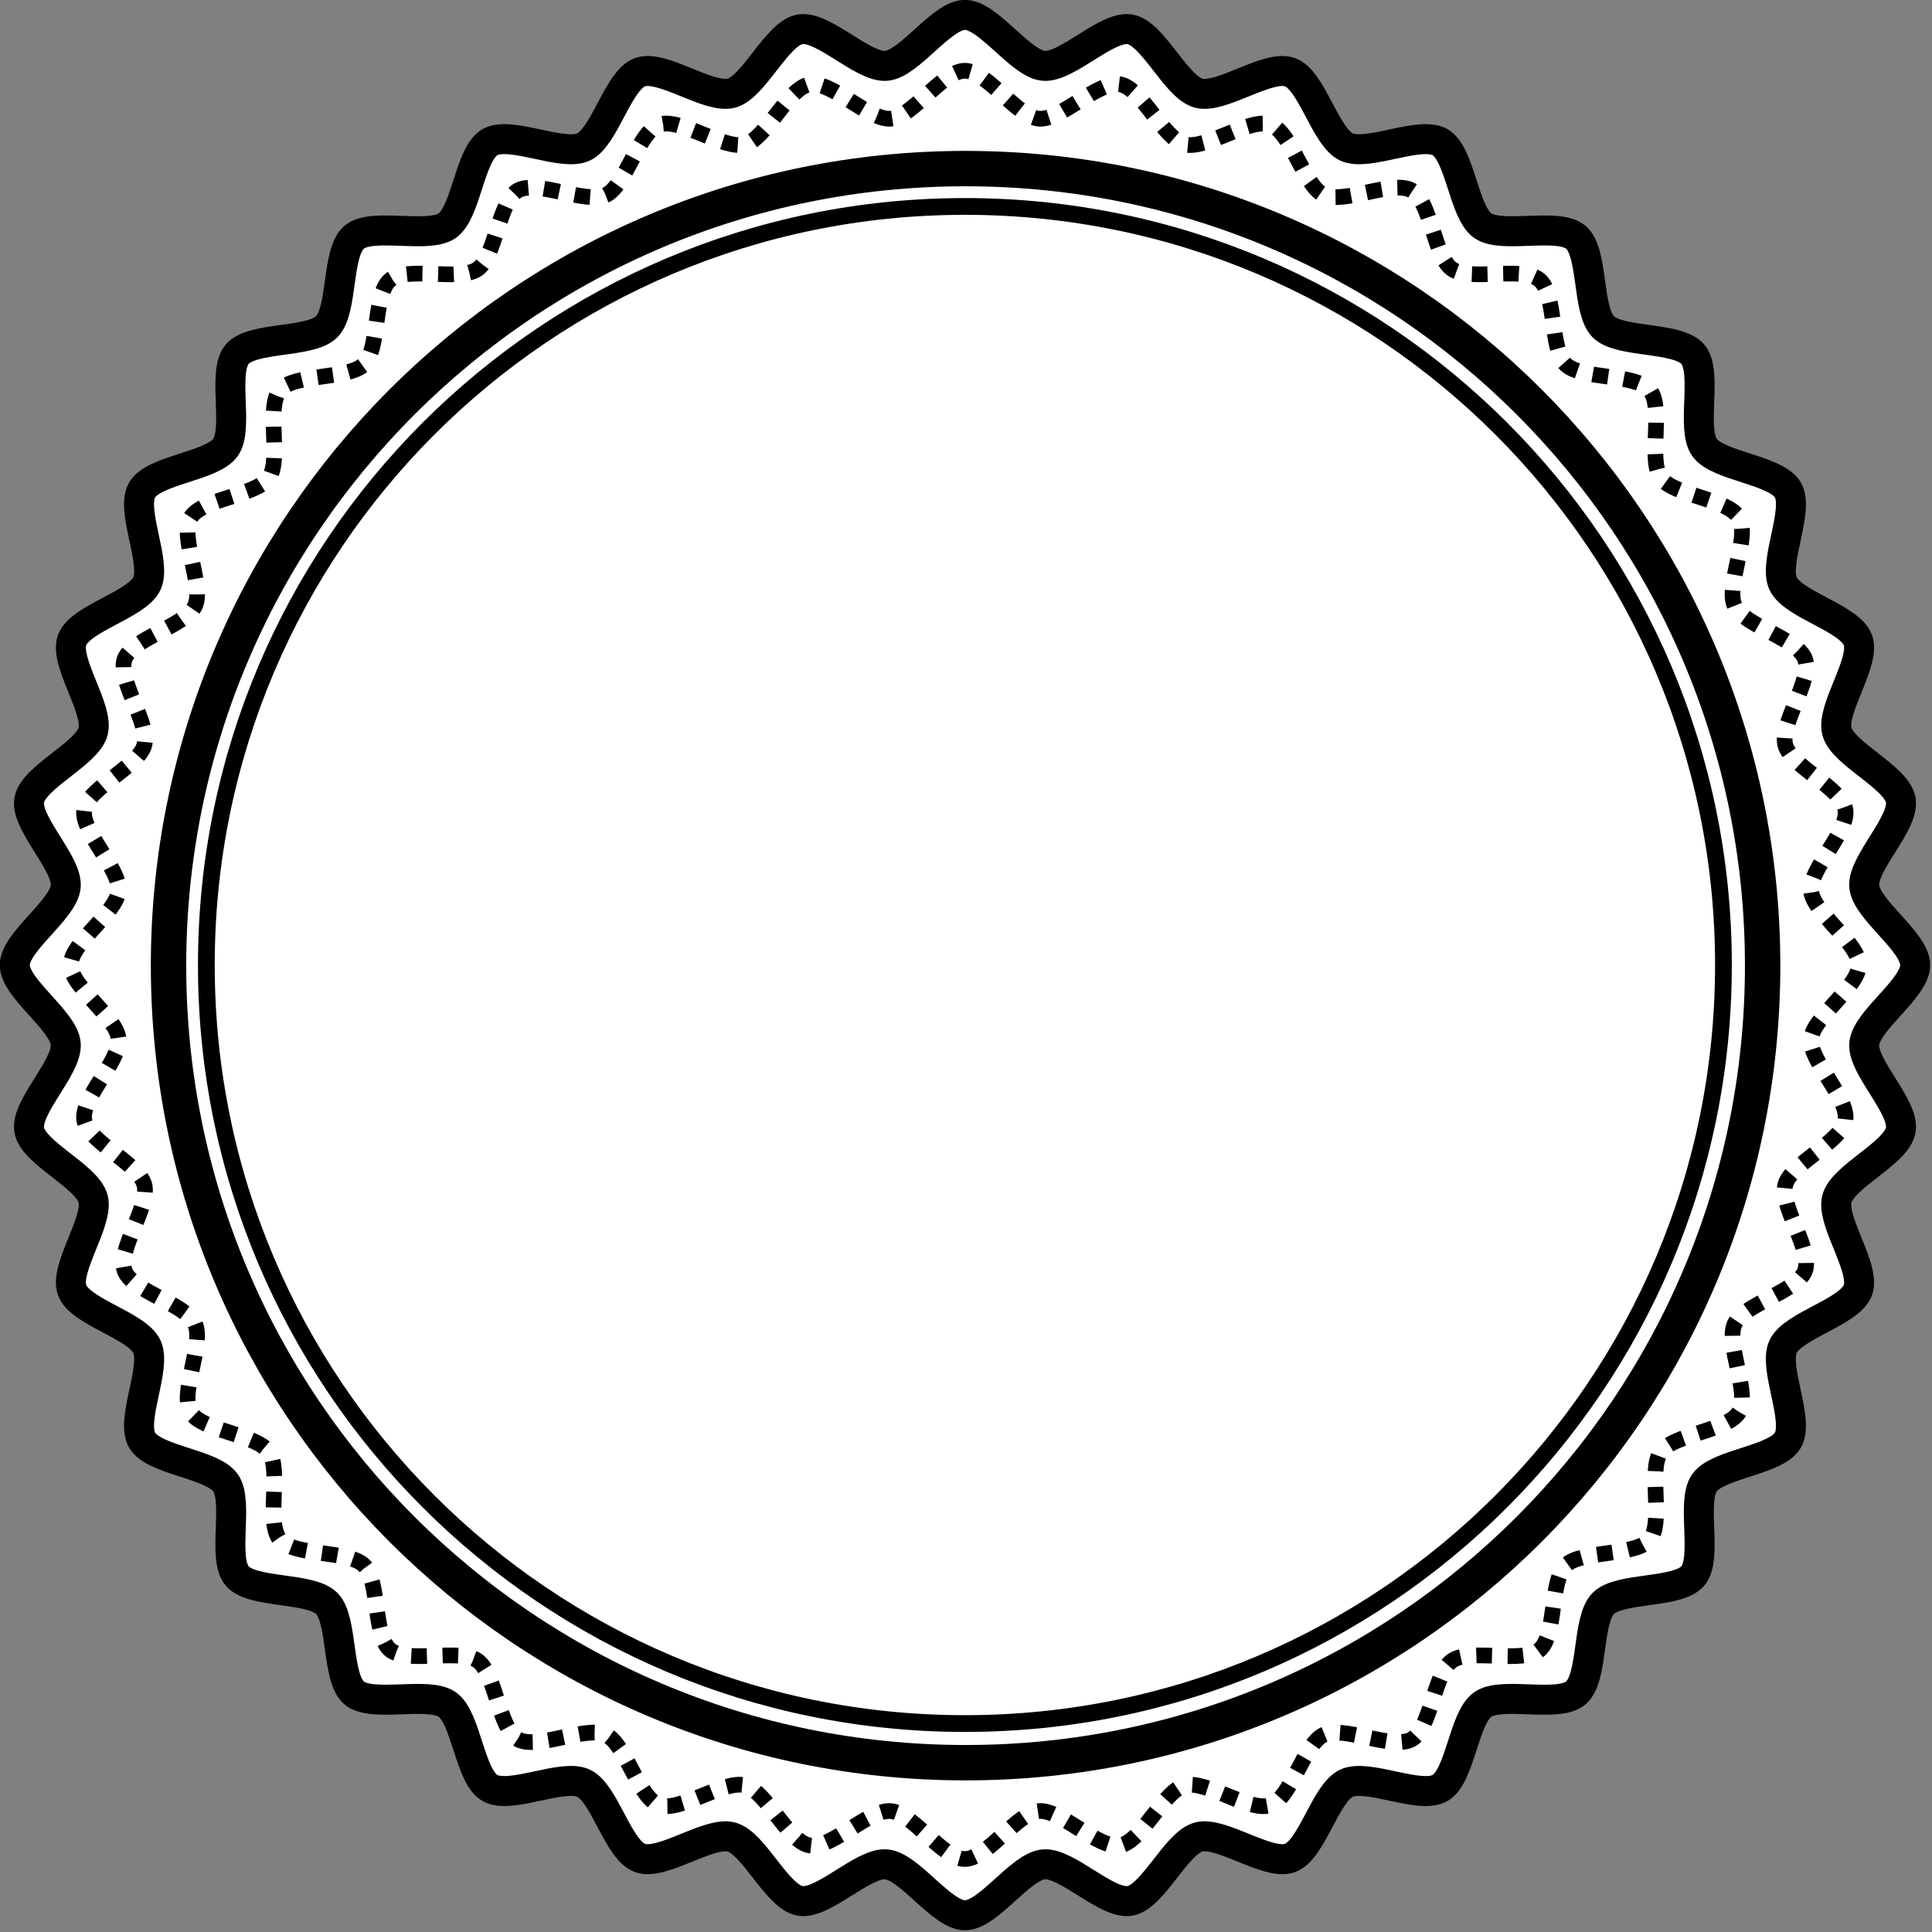 <?xml version="1.0" encoding="UTF-8" standalone="no"?>
<!-- Created with Inkscape (http://www.inkscape.org/) -->
<svg xmlns:dc="http://purl.org/dc/elements/1.1/" xmlns:cc="http://creativecommons.org/ns#" xmlns:rdf="http://www.w3.org/1999/02/22-rdf-syntax-ns#" xmlns:svg="http://www.w3.org/2000/svg" xmlns="http://www.w3.org/2000/svg" xmlns:sodipodi="http://sodipodi.sourceforge.net/DTD/sodipodi-0.dtd" xmlns:inkscape="http://www.inkscape.org/namespaces/inkscape" width="249.992" height="250.004" id="svg2" version="1.1" inkscape:version="0.48.2 r9819" sodipodi:docname="New document 1">
  <rect width="100%" height="100%" fill="#808080" stroke="none"/>
  <defs id="defs4"/>
  <sodipodi:namedview id="base" pagecolor="#ffffff" bordercolor="#666666" borderopacity="1.0" inkscape:pageopacity="0.0" inkscape:pageshadow="2" inkscape:zoom="1" inkscape:cx="195.37962" inkscape:cy="63.918335" inkscape:document-units="px" inkscape:current-layer="layer1" showgrid="false" fit-margin-top="0" fit-margin-left="0" fit-margin-right="0" fit-margin-bottom="0" inkscape:window-width="1920" inkscape:window-height="1024" inkscape:window-x="-4" inkscape:window-y="-4" inkscape:window-maximized="1"/>
  <g inkscape:label="Layer 1" inkscape:groupmode="layer" id="layer1" transform="translate(0.166,-1.681)">
    <g id="g3761" transform="matrix(0.388,0,0,0.388,-26.899,-16.923)">
      <path transform="translate(170.716,71.721)" inkscape:transform-center-y="-79.221338" d="m 494.431,456.519 c -3.907,6.768 -23.35,7.826 -27.832,14.227 -4.482,6.401 1.173,25.034 -3.85,31.02 -5.023,5.986 -24.354,3.653 -29.88,9.178 -5.526,5.526 -3.192,24.857 -9.178,29.88 -5.986,5.023 -24.619,-0.632 -31.02,3.85 -6.401,4.482 -7.46,23.925 -14.227,27.832 -6.768,3.907 -24.135,-4.897 -31.217,-1.595 -7.082,3.303 -11.501,22.266 -18.844,24.939 -7.343,2.673 -22.918,-9.014 -30.466,-6.991 -7.548,2.023 -15.193,19.931 -22.889,21.288 -7.696,1.357 -21.004,-12.857 -28.789,-12.176 -7.785,0.681 -18.423,16.99 -26.237,16.99 -7.814,0 -18.453,-16.309 -26.237,-16.99 -7.785,-0.681 -21.093,13.533 -28.789,12.176 -7.696,-1.357 -15.34,-19.265 -22.889,-21.288 -7.548,-2.023 -23.123,9.664 -30.466,6.991 -7.343,-2.673 -11.762,-21.636 -18.844,-24.939 -7.082,-3.303 -24.45,5.502 -31.217,1.595 -6.768,-3.907 -7.826,-23.35 -14.227,-27.832 -6.401,-4.482 -25.034,1.173 -31.02,-3.85 -5.986,-5.023 -3.653,-24.354 -9.178,-29.88 -5.526,-5.526 -24.857,-3.192 -29.88,-9.178 -5.023,-5.986 0.632,-24.619 -3.85,-31.02 -4.482,-6.401 -23.925,-7.46 -27.832,-14.227 -3.907,-6.768 4.897,-24.135 1.595,-31.217 -3.303,-7.082 -22.266,-11.501 -24.939,-18.844 -2.673,-7.343 9.014,-22.918 6.991,-30.466 -2.023,-7.548 -19.931,-15.193 -21.288,-22.889 -1.357,-7.696 12.857,-21.004 12.176,-28.789 -0.681,-7.785 -16.99,-18.423 -16.99,-26.237 0,-7.814 16.309,-18.453 16.99,-26.237 0.681,-7.785 -13.533,-21.093 -12.176,-28.789 1.357,-7.696 19.265,-15.34 21.288,-22.889 2.023,-7.548 -9.664,-23.123 -6.991,-30.466 2.673,-7.343 21.636,-11.762 24.939,-18.844 3.303,-7.082 -5.502,-24.45 -1.595,-31.217 3.907,-6.768 23.35,-7.826 27.832,-14.227 4.482,-6.401 -1.173,-25.034 3.85,-31.02 5.023,-5.986 24.354,-3.653 29.88,-9.178 5.526,-5.526 3.192,-24.857 9.178,-29.88 5.986,-5.023 24.619,0.632 31.02,-3.85 6.401,-4.482 7.46,-23.925 14.227,-27.832 6.768,-3.907 24.135,4.897 31.217,1.595 7.082,-3.303 11.501,-22.266 18.844,-24.939 7.343,-2.673 22.918,9.014 30.466,6.991 7.548,-2.023 15.193,-19.931 22.889,-21.288 7.696,-1.357 21.004,12.857 28.789,12.176 7.785,-0.681 18.423,-16.99 26.237,-16.99 7.814,0 18.453,16.309 26.237,16.99 7.785,0.681 21.093,-13.533 28.789,-12.176 7.696,1.357 15.34,19.265 22.889,21.288 7.548,2.023 23.123,-9.664 30.466,-6.991 7.343,2.673 11.762,21.636 18.844,24.939 7.082,3.303 24.45,-5.502 31.217,-1.595 6.768,3.907 7.826,23.35 14.227,27.832 6.401,4.482 25.034,-1.173 31.02,3.85 5.986,5.023 3.653,24.354 9.178,29.88 5.526,5.526 24.857,3.192 29.88,9.178 5.023,5.986 -0.632,24.619 3.85,31.02 4.482,6.401 23.925,7.46 27.832,14.227 3.907,6.768 -4.897,24.135 -1.595,31.217 3.303,7.082 22.266,11.501 24.939,18.844 2.673,7.343 -9.014,22.918 -6.991,30.466 2.023,7.548 19.931,15.193 21.288,22.889 1.357,7.696 -12.857,21.004 -12.176,28.789 0.681,7.785 16.99,18.423 16.99,26.237 0,7.814 -16.309,18.453 -16.99,26.237 -0.681,7.785 13.533,21.093 12.176,28.789 -1.357,7.696 -19.265,15.34 -21.288,22.889 -2.023,7.548 9.664,23.123 6.991,30.466 -2.673,7.343 -21.636,11.762 -24.939,18.844 -3.303,7.082 5.502,24.45 1.595,31.217 z" inkscape:randomized="0" inkscape:rounded="0.25" inkscape:flatsided="false" sodipodi:arg2="0.61086524" sodipodi:arg1="0.52359878" sodipodi:r2="301.04108" sodipodi:r1="316.88535" sodipodi:cy="298.07648" sodipodi:cx="220" sodipodi:sides="36" id="path2985" style="fill:#ffffff;stroke:#000000;stroke-width:10;stroke-miterlimit:4;stroke-dasharray:none" sodipodi:type="star"/>
      <path sodipodi:type="star" style="fill:#ffffff;stroke:#000000;stroke-width:5.553;stroke-miterlimit:4;stroke-dasharray:5.553, 5.553;stroke-dashoffset:0" id="path2987" sodipodi:sides="36" sodipodi:cx="220" sodipodi:cy="298.07648" sodipodi:r1="316.88535" sodipodi:r2="301.04108" sodipodi:arg1="0.52359878" sodipodi:arg2="0.61086524" inkscape:flatsided="false" inkscape:rounded="0.25" inkscape:randomized="0" d="m 494.431,456.519 c -3.907,6.768 -23.35,7.826 -27.832,14.227 -4.482,6.401 1.173,25.034 -3.85,31.02 -5.023,5.986 -24.354,3.653 -29.88,9.178 -5.526,5.526 -3.192,24.857 -9.178,29.88 -5.986,5.023 -24.619,-0.632 -31.02,3.85 -6.401,4.482 -7.46,23.925 -14.227,27.832 -6.768,3.907 -24.135,-4.897 -31.217,-1.595 -7.082,3.303 -11.501,22.266 -18.844,24.939 -7.343,2.673 -22.918,-9.014 -30.466,-6.991 -7.548,2.023 -15.193,19.931 -22.889,21.288 -7.696,1.357 -21.004,-12.857 -28.789,-12.176 -7.785,0.681 -18.423,16.99 -26.237,16.99 -7.814,0 -18.453,-16.309 -26.237,-16.99 -7.785,-0.681 -21.093,13.533 -28.789,12.176 -7.696,-1.357 -15.34,-19.265 -22.889,-21.288 -7.548,-2.023 -23.123,9.664 -30.466,6.991 -7.343,-2.673 -11.762,-21.636 -18.844,-24.939 -7.082,-3.303 -24.45,5.502 -31.217,1.595 -6.768,-3.907 -7.826,-23.35 -14.227,-27.832 -6.401,-4.482 -25.034,1.173 -31.02,-3.85 -5.986,-5.023 -3.653,-24.354 -9.178,-29.88 -5.526,-5.526 -24.857,-3.192 -29.88,-9.178 -5.023,-5.986 0.632,-24.619 -3.85,-31.02 -4.482,-6.401 -23.925,-7.46 -27.832,-14.227 -3.907,-6.768 4.897,-24.135 1.595,-31.217 -3.303,-7.082 -22.266,-11.501 -24.939,-18.844 -2.673,-7.343 9.014,-22.918 6.991,-30.466 -2.023,-7.548 -19.931,-15.193 -21.288,-22.889 -1.357,-7.696 12.857,-21.004 12.176,-28.789 -0.681,-7.785 -16.99,-18.423 -16.99,-26.237 0,-7.814 16.309,-18.453 16.99,-26.237 0.681,-7.785 -13.533,-21.093 -12.176,-28.789 1.357,-7.696 19.265,-15.34 21.288,-22.889 2.023,-7.548 -9.664,-23.123 -6.991,-30.466 2.673,-7.343 21.636,-11.762 24.939,-18.844 3.303,-7.082 -5.502,-24.45 -1.595,-31.217 3.907,-6.768 23.35,-7.826 27.832,-14.227 4.482,-6.401 -1.173,-25.034 3.85,-31.02 5.023,-5.986 24.354,-3.653 29.88,-9.178 5.526,-5.526 3.192,-24.857 9.178,-29.88 5.986,-5.023 24.619,0.632 31.02,-3.85 6.401,-4.482 7.46,-23.925 14.227,-27.832 6.768,-3.907 24.135,4.897 31.217,1.595 7.082,-3.303 11.501,-22.266 18.844,-24.939 7.343,-2.673 22.918,9.014 30.466,6.991 7.548,-2.023 15.193,-19.931 22.889,-21.288 7.696,-1.357 21.004,12.857 28.789,12.176 7.785,-0.681 18.423,-16.99 26.237,-16.99 7.814,0 18.453,16.309 26.237,16.99 7.785,0.681 21.093,-13.533 28.789,-12.176 7.696,1.357 15.34,19.265 22.889,21.288 7.548,2.023 23.123,-9.664 30.466,-6.991 7.343,2.673 11.762,21.636 18.844,24.939 7.082,3.303 24.45,-5.502 31.217,-1.595 6.768,3.907 7.826,23.35 14.227,27.832 6.401,4.482 25.034,-1.173 31.02,3.85 5.986,5.023 3.653,24.354 9.178,29.88 5.526,5.526 24.857,3.192 29.88,9.178 5.023,5.986 -0.632,24.619 3.85,31.02 4.482,6.401 23.925,7.46 27.832,14.227 3.907,6.768 -4.897,24.135 -1.595,31.217 3.303,7.082 22.266,11.501 24.939,18.844 2.673,7.343 -9.014,22.918 -6.991,30.466 2.023,7.548 19.931,15.193 21.288,22.889 1.357,7.696 -12.857,21.004 -12.176,28.789 0.681,7.785 16.99,18.423 16.99,26.237 0,7.814 -16.309,18.453 -16.99,26.237 -0.681,7.785 13.533,21.093 12.176,28.789 -1.357,7.696 -19.265,15.34 -21.288,22.889 -2.023,7.548 9.664,23.123 6.991,30.466 -2.673,7.343 -21.636,11.762 -24.939,18.844 -3.303,7.082 5.502,24.45 1.595,31.217 z" inkscape:transform-center-y="-74.565801" transform="matrix(0.941,0,0,0.941,183.644,89.238)"/>
      <path transform="matrix(1.18,0,0,1.18,-85.878,-79.137)" d="m 629.325,380.611 c 0,124.41 -100.854,225.264 -225.264,225.264 -124.41,0 -225.264,-100.854 -225.264,-225.264 0,-124.41 100.854,-225.264 225.264,-225.264 124.41,0 225.264,100.854 225.264,225.264 z" sodipodi:ry="225.26402" sodipodi:rx="225.26402" sodipodi:cy="380.61075" sodipodi:cx="404.061" id="path3757" style="fill:#ffffff;stroke:#000000;stroke-width:10;stroke-miterlimit:4;stroke-dasharray:none;stroke-dashoffset:0" sodipodi:type="arc"/>
      <path sodipodi:type="arc" style="fill:#ffffff;stroke:#000000;stroke-width:4.978;stroke-miterlimit:4;stroke-dasharray:none;stroke-dashoffset:0" id="path3759" sodipodi:cx="404.061" sodipodi:cy="380.61075" sodipodi:rx="225.26402" sodipodi:ry="225.26402" d="m 629.325,380.611 c 0,124.41 -100.854,225.264 -225.264,225.264 -124.41,0 -225.264,-100.854 -225.264,-225.264 0,-124.41 100.854,-225.264 225.264,-225.264 124.41,0 225.264,100.854 225.264,225.264 z" transform="matrix(1.123,0,0,1.123,-63.074,-57.656)"/>
    </g>
  </g>
</svg>
